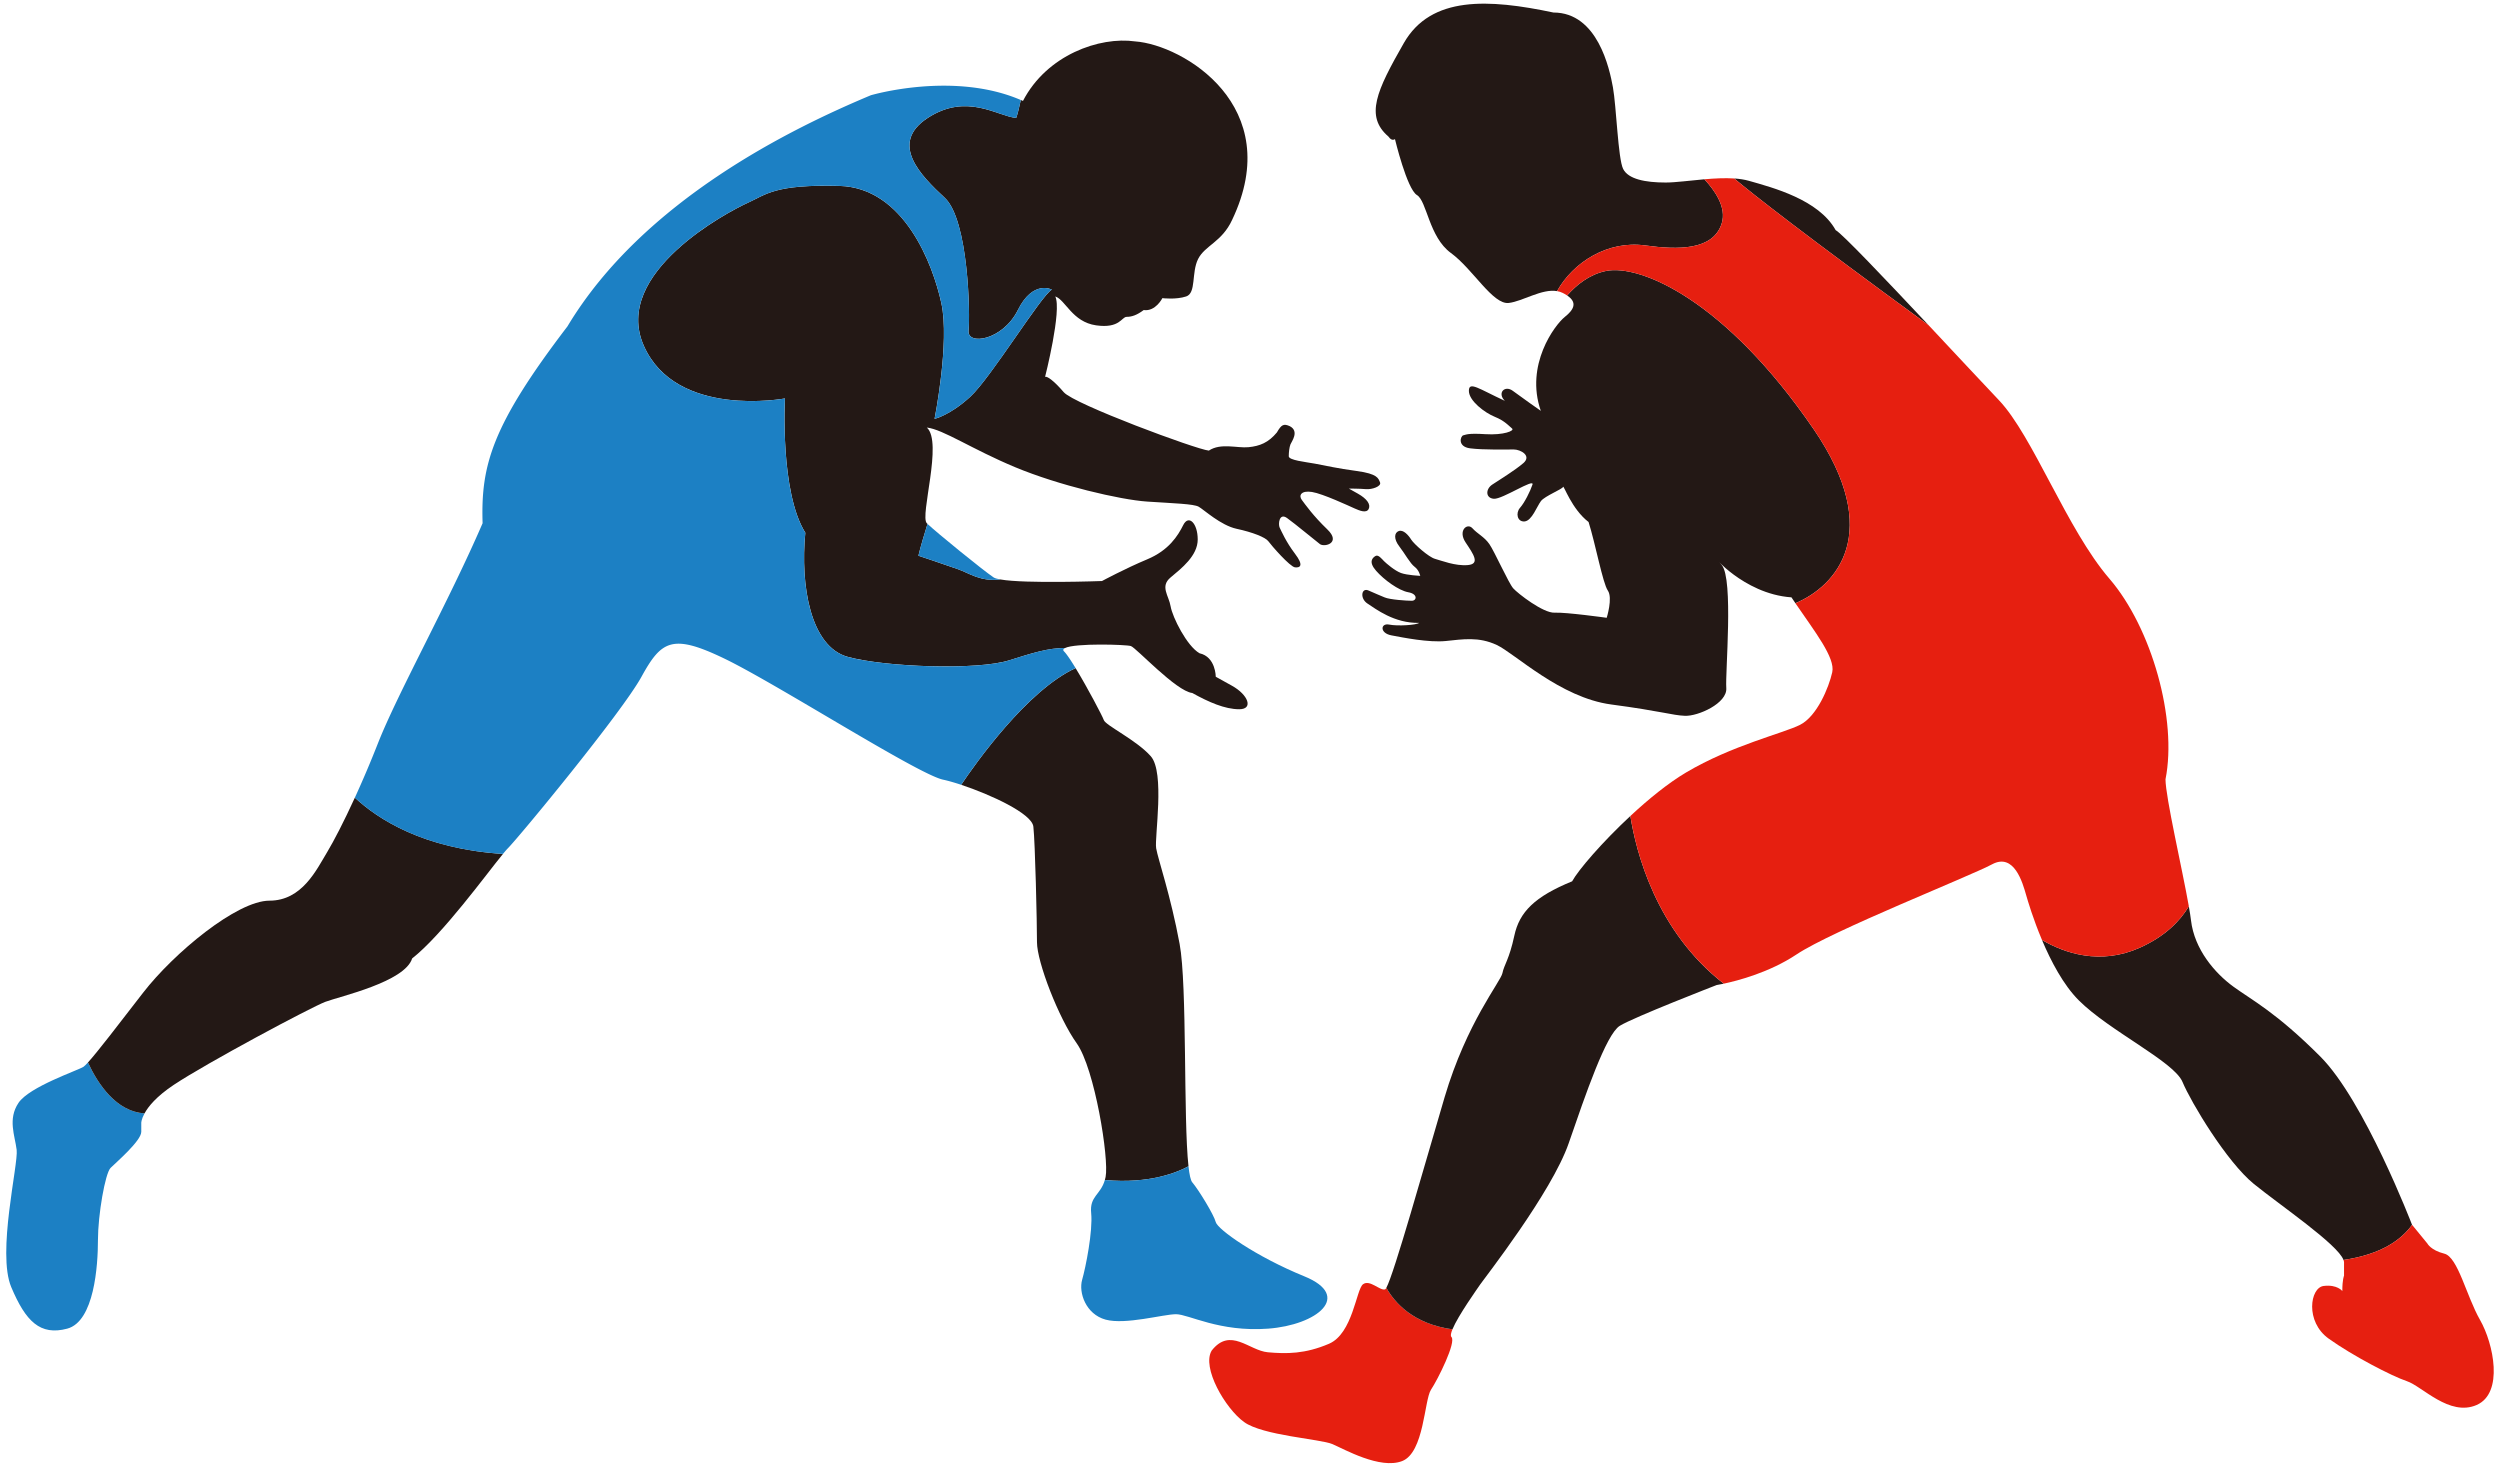 <svg version="1.1" id="_x36_" xmlns="http://www.w3.org/2000/svg" x="0" y="0" viewBox="0 0 800 469.379" xml:space="preserve"><style>.st0{fill:#231815}.st1{fill:#1c80c4}.st2{fill:#e61f10}</style><path class="st0" d="M307.578 251.136c9.352 3.098 22.63 9.183 23.099 13.379.579 5.203 1.159 30.632 1.159 36.986 0 6.359 6.933 24.275 12.712 32.363 5.774 8.089 10.404 36.983 9.246 42.764-.069.346-.153.669-.241.982 14.409 1.335 23.464-2.582 26.764-4.401-1.674-15.131-.38-57.887-2.832-71.13-2.887-15.604-6.933-27.16-7.512-30.629-.575-3.465 2.891-24.273-1.733-29.469-4.621-5.202-14.446-9.83-15.021-11.561-.417-1.235-5.246-10.418-9.028-16.624-15.531 7.103-32.146 30.678-36.613 37.34z"/><path class="st1" d="M353.552 377.611c-1.386 4.815-4.922 5.141-4.379 10.574.574 5.776-1.738 17.333-2.897 21.379-1.15 4.051 1.159 10.979 7.517 12.717 6.354 1.731 18.496-1.733 22.533-1.733 4.046 0 13.876 5.777 29.475 4.62 15.604-1.156 27.163-10.402 11.559-16.756-15.6-6.359-27.733-15.029-28.316-17.337-.58-2.313-5.488-10.353-7.508-12.717-.528-.608-.922-2.442-1.219-5.147-3.301 1.818-12.356 5.734-26.765 4.4zM28.143 339.995c-.639.695-1.126 1.179-1.427 1.379-1.733 1.155-17.338 6.358-20.804 11.558-3.467 5.202-1.158 10.404-.579 15.025.579 4.623-6.359 32.94-1.733 43.919 4.625 10.979 9.246 15.604 17.912 13.292 8.671-2.312 9.83-20.224 9.83-28.316 0-8.09 2.308-21.379 4.036-23.115 1.738-1.733 9.83-8.666 9.83-11.556v-2.894s.014-1.119 1.038-2.994c-9.024-.606-14.845-9.267-18.103-16.298z"/><path class="st0" d="M104.732 272.608c-3.476 5.777-8.092 15.604-18.496 15.604-10.404 0-30.629 16.758-40.454 29.47-8.105 10.495-14.631 19.006-17.639 22.313 3.258 7.031 9.079 15.692 18.102 16.297 1.195-2.19 3.768-5.404 9.362-9.137 10.405-6.938 43.916-24.848 48.541-26.585 4.621-1.731 25.429-6.354 27.737-13.867 9.797-7.733 23.71-26.931 29.063-33.447-25.457-1.622-40.089-11.19-47.393-18.005-3.572 7.809-6.728 13.859-8.823 17.357zM441.607 154.35c-.547-1.268-.728-2.718-7.439-3.626-6.706-.908-9.431-1.636-13.421-2.359-3.04-.554-8.342-1.087-8.342-2.359 0-1.268.181-2.899.543-3.808.371-.906 2.901-4.173-.181-5.805-1.993-.905-2.716-.537-4.166 1.995-2.72 3.268-5.45 4.349-9.07 4.714-3.628.363-8.889-1.451-12.698 1.091-3.991-.364-43.161-14.872-46.423-18.682-3.263-3.807-5.441-5.258-5.988-4.894 0 0 5.441-21.4 3.263-25.756 3.268 1.089 5.441 8.161 13.06 9.248 7.614 1.091 8.157-2.718 9.788-2.718 1.636 0 3.267-.545 5.45-2.174 3.805.543 5.979-3.811 5.979-3.811s4.351.544 7.619-.545c3.262-1.087 1.631-7.614 3.805-11.968 2.178-4.354 7.624-5.441 10.886-12.515 17.407-36.453-15.775-56.038-31.013-57.127-11.429-1.629-28.294 4.354-35.908 19.043-.228-.102-.464-.188-.691-.29-.533 2.461-1.085 4.727-1.487 5.731-5.983-.543-15.78-8.16-28.293 0-12.514 8.161-2.174 18.498 5.445 25.57 7.614 7.072 8.157 37.541 7.614 42.44-.547 4.892 10.882 3.263 15.78-6.528 4.895-9.797 10.877-6.53 10.877-6.53-3.263 1.632-19.581 28.289-26.115 34.274-6.526 5.985-11.425 7.072-11.425 7.072s4.899-24.484 2.178-36.997c-2.725-12.513-11.967-36.997-32.645-37.541-20.674-.543-23.395 2.722-29.378 5.441-5.987 2.723-43.532 22.311-33.192 45.701 10.34 23.396 45.163 16.869 45.163 16.869s-1.636 29.924 6.525 42.982c-1.631 16.867 1.632 36.452 13.603 39.715 11.965 3.267 41.348 4.354 51.683 1.087 7.239-2.285 12.601-3.988 17.783-3.906 3.151-1.636 19.641-1.138 21.11-.649 1.733.577 14.441 14.443 19.65 15.024 5.195 2.889 10.404 5.198 15.021 5.198 4.625 0 2.891-4.623-2.308-7.51l-5.204-2.889s0-6.359-5.196-7.515c-4.05-2.308-8.67-11.556-9.25-15.021-.579-3.469-3.467-6.363 0-9.246 3.467-2.89 8.672-6.941 8.672-12.138 0-5.2-2.892-8.089-4.63-4.625-1.729 3.469-4.625 8.092-11.554 10.98-6.933 2.893-14.45 6.935-14.45 6.935s-24.563.911-32.516-.503c-6.312.792-10.029-2.037-13.444-3.24-4.625-1.636-12.786-4.354-12.786-4.354.644-2.736 1.951-7.086 2.915-10.186-.07-.065-.167-.157-.222-.206-2.313-2.315 5.204-26.007 0-30.627 5.204.577 14.45 6.935 28.32 12.712 13.867 5.777 33.512 10.4 42.183 10.98 8.666.576 14.853.732 16.485 1.64 1.632.908 7.068 5.985 12.152 7.072 5.08 1.092 9.246 2.723 10.159 3.995.903 1.268 6.887 8.159 8.522 8.339 1.632.178 2.901-.545 0-4.35-2.901-3.811-4.351-7.258-4.903-8.344-.543-1.087-.176-4.899 2.359-3.082 2.544 1.81 9.07 7.251 10.52 8.339 1.45 1.087 6.895-.361 2.358-4.713-4.536-4.354-7.072-7.981-8.161-9.433-1.085-1.451-.181-3.082 3.263-2.538 3.448.543 11.971 4.533 13.602 5.258 1.632.728 3.81 1.634 4.533.184.728-1.451-.542-3.263-3.443-4.899l-2.905-1.629s3.448 0 5.445.178c1.989.188 5.076-.906 4.534-2.171z"/><path class="st1" d="M322.992 211.291c-10.335 3.268-39.718 2.18-51.683-1.087-11.971-3.263-15.234-22.848-13.603-39.715-8.161-13.058-6.525-42.982-6.525-42.982s-34.823 6.527-45.163-16.869c-10.339-23.39 27.205-42.978 33.192-45.701 5.983-2.718 8.704-5.983 29.378-5.441 20.679.545 29.92 25.028 32.645 37.541 2.72 12.513-2.178 36.997-2.178 36.997s4.899-1.087 11.425-7.072c6.534-5.985 22.852-32.643 26.115-34.274 0 0-5.983-3.267-10.877 6.53-4.898 9.791-16.327 11.42-15.78 6.528.543-4.899 0-35.368-7.614-42.44-7.619-7.072-17.959-17.409-5.445-25.57 12.513-8.16 22.31-.543 28.293 0 .403-1.004.955-3.27 1.487-5.731-21.638-9.324-47.99-1.525-47.99-1.525-24.85 10.402-72.817 33.519-97.087 73.966-24.271 31.783-27.737 44.494-27.153 62.989-10.979 25.427-27.163 54.32-33.521 70.502a345.248 345.248 0 01-7.351 17.314c7.304 6.815 21.935 16.383 47.393 18.005.649-.787 1.191-1.428 1.567-1.805 3.466-3.465 36.408-43.341 42.762-54.897 6.358-11.556 9.82-13.869 26.578-5.777 16.763 8.089 61.833 36.983 69.925 38.716 1.557.336 3.563.906 5.797 1.643 4.467-6.663 21.083-30.237 36.613-37.338-1.516-2.489-2.864-4.507-3.689-5.334-.435-.433-.287-.787.274-1.079-5.183-.082-10.546 1.621-17.785 3.906z"/><path class="st1" d="M306.674 182.187c3.416 1.203 7.132 4.032 13.444 3.24-1.006-.18-1.766-.392-2.154-.649-3.384-2.259-18.301-14.409-21.161-17.131-.964 3.1-2.271 7.45-2.915 10.186 0-.001 8.162 2.718 12.786 4.354z"/><path class="st0" d="M580.339 137.302C552.05 95.95 524.842 84.525 513.96 86.703c-5.417 1.082-9.621 4.595-12.476 7.851 3.416 2.287 2.109 4.577-.751 6.866-3.193 2.556-12.786 15.342-7.675 30.05 0 0-6.391-4.475-8.949-6.395-2.559-1.916-5.112.639-2.559 3.198-8.31-3.833-11.507-6.391-11.507-3.198 0 3.198 5.116 7.035 8.31 8.312 3.197 1.282 4.597 3.013 5.506 3.735.909.726-2.716 2.176-8.523 1.812-5.802-.363-6.164.183-7.072.363-.908.179-1.997 3.627 2.174 4.169 4.176.545 11.79.364 13.968.364 2.178 0 5.798 1.995 3.082 4.354-2.72 2.354-7.799 5.443-9.973 6.893-2.178 1.446-2.178 4.35.543 4.533 2.72.18 13.06-6.713 12.332-4.533-.728 2.174-2.545 5.8-3.99 7.431-1.446 1.636-.904 4.535 1.451 4.354 2.354-.181 3.995-4.899 5.255-6.528 1.274-1.631 6.896-3.811 7.077-4.535.18-.723 2.72 7.077 8.161 11.248 2.178 6.887 4.533 19.585 6.164 21.939 1.636 2.359-.362 8.708-.362 8.708s-13.056-1.817-16.68-1.636c-3.633.185-11.794-6.164-13.24-7.796-1.455-1.631-5.992-11.785-7.624-14.144-1.631-2.359-3.805-3.268-5.437-5.084-1.631-1.81-4.718.73-2.178 4.539 2.539 3.805 4.718 6.889.728 7.253-3.995.364-8.528-1.453-10.52-1.995-1.993-.545-6.711-4.714-7.619-6.166-.903-1.451-2.535-3.265-3.99-2.723-1.446.545-1.632 2.54.185 4.899s3.448 5.441 4.894 6.528c1.455 1.087 1.812 2.903 1.812 2.903s-4.171-.181-6.164-.908c-1.988-.728-4.718-3.082-5.441-3.806-.723-.727-1.817-2.18-2.72-1.636-.904.545-2.354 1.81.181 4.713 2.539 2.904 7.258 6.349 10.339 6.894 3.082.542 2.72 2.723 1.089 2.723-1.632 0-7.072-.363-8.704-1.089-1.636-.728-2.725-1.092-5.084-2.178-2.354-1.087-2.897 2.54-.357 4.174 2.535 1.631 8.523 6.344 16.503 6.166-.908.723-6.891 1.087-9.611.543-2.726-.543-3.086 2.718.722 3.448 3.81.723 11.971 2.359 17.412 1.814 5.437-.545 10.52-1.451 16.318 1.268 5.808 2.718 20.318 16.867 36.64 19.043 16.318 2.174 19.4 3.446 23.571 3.624 4.176.186 13.607-3.99 13.241-8.886-.362-4.894 2.359-34.819-1.451-39.352-3.809-4.535 6.53 9.246 22.306 10.333.417.628.838 1.249 1.26 1.873 12.936-5.392 28.586-22.446 5.812-55.731z"/><path class="st2" d="M443.632 412.095c-.167.297-.301.471-.394.503-1.631.545-4.899-3.267-7.076-1.631-2.178 1.631-3.263 15.776-10.887 19.043-7.61 3.263-13.598 3.263-19.581 2.718-5.987-.543-11.97-8.159-17.954-.543-3.267 5.441 4.352 18.499 10.335 22.853 5.987 4.35 24.484 5.44 28.293 7.072 3.81 1.631 15.238 8.159 22.306 5.441 7.076-2.724 7.076-19.586 9.25-22.853 2.173-3.263 8.161-15.233 6.53-16.867-.348-.348-.162-1.248.329-2.447-12.536-1.737-18.476-8.506-21.151-13.289z"/><path class="st0" d="M526.473 78.539c10.469 1.446 21.768 1.636 24.484-7.072 1.581-5.043-2.137-10.442-5.547-14.098-4.713.408-9.255 1.041-12.402 1.041-6.535 0-11.971-1.087-13.602-4.354-1.631-3.263-2.178-20.13-3.267-26.115-1.085-5.985-4.899-23.935-19.043-23.935-20.67-4.354-39.17-5.441-47.879 9.791-8.704 15.236-12.513 23.397-4.894 29.924 1.089 1.632 2.067.793 2.067.793s3.833 15.984 7.031 17.905c3.197 1.916 3.837 13.426 10.872 18.54 7.031 5.119 13.427 16.624 18.538 15.986 4.528-.565 10.553-4.625 15.428-3.786 5.208-9.29 16.234-16.27 28.214-14.62zm60.939-4.894c-5.441-9.795-20.132-13.604-27.747-15.78-1.428-.406-3.026-.645-4.727-.756 6.215 5.197 22.055 17.65 62.195 46.94-13.524-14.419-27.784-29.435-29.721-30.404zm184.456 318.3l-.019-.019s-15.233-39.722-29.378-53.866c-14.15-14.144-21.764-17.954-27.746-22.303-5.988-4.354-12.518-11.971-13.602-21.223-.139-1.193-.385-2.728-.695-4.505-2.822 4.718-7.591 9.598-15.628 13.212-12.684 5.71-24.071 1.803-31.366-2.449 2.864 6.785 6.836 14.369 11.776 19.314 9.798 9.795 30.472 19.59 33.193 26.117 2.72 6.53 14.144 25.573 22.848 32.645 8.291 6.731 26.894 19.365 28.664 24.317 12.059-1.76 18.524-6.446 21.953-11.24zm-250.15-130.828c-8.991 8.363-16.652 17.259-18.636 20.904-11.97 4.899-16.869 9.795-18.5 17.412-1.632 7.616-3.263 9.252-3.805 11.971-.542 2.718-11.429 15.781-18.506 39.715-6.636 22.479-16.151 56.46-18.64 60.978 2.675 4.783 8.615 11.551 21.152 13.289 1.822-4.437 8.06-13.131 8.917-14.418 1.089-1.636 22.853-29.38 28.293-45.156 5.441-15.781 11.966-34.824 16.323-37.541 4.351-2.723 31.009-13.058 31.009-13.058s.853-.134 2.285-.438c-21.763-16.91-28.107-42.366-29.892-53.658z"/><path class="st2" d="M793.617 422.394c-4.356-7.619-7.077-20.135-11.429-21.221-4.352-1.087-5.441-3.262-5.441-3.262l-4.88-5.965c-3.429 4.795-9.894 9.48-21.954 11.241.088.247.176.498.176.708v4.349s-.547 1.087-.547 4.899c0 0-1.627-2.176-5.983-1.631-4.357.542-5.984 11.427 1.631 16.863 7.614 5.441 20.127 11.971 25.026 13.607 4.898 1.631 13.602 11.421 22.31 7.614 8.706-3.81 5.438-19.586 1.091-27.202zM684.8 303.241c8.036-3.614 12.805-8.495 15.628-13.212-2.104-11.962-7.466-34.967-7.466-40.652 3.804-19.043-4.352-48.418-17.954-64.199-13.602-15.775-24.484-45.703-35.366-57.129-4.412-4.63-13.287-14.177-22.509-23.999-40.14-29.29-55.98-41.743-62.195-46.94-2.994-.202-6.303-.023-9.529.259 3.411 3.657 7.128 9.056 5.547 14.098-2.716 8.708-14.014 8.518-24.484 7.072-11.98-1.65-23.006 5.329-28.215 14.62.63.108 1.242.294 1.835.588.537.269.988.535 1.39.806 2.855-3.256 7.059-6.769 12.476-7.851 10.882-2.178 38.091 9.248 66.379 50.599 22.774 33.285 7.124 50.339-5.811 55.732 6.205 9.086 12.814 17.483 11.795 22.069-1.084 4.896-4.899 14.144-10.339 16.867-5.436 2.718-21.759 6.528-36.446 15.231-5.742 3.402-12.054 8.553-17.819 13.915 1.784 11.292 8.128 36.749 29.892 53.658 4.454-.948 14.645-3.594 23.288-9.358 11.424-7.616 55.493-25.028 62.565-28.833 7.077-3.81 9.797 5.981 10.887 9.79.538 1.885 2.28 7.772 5.084 14.418 7.296 4.254 18.683 8.161 31.367 2.451z"/></svg>
